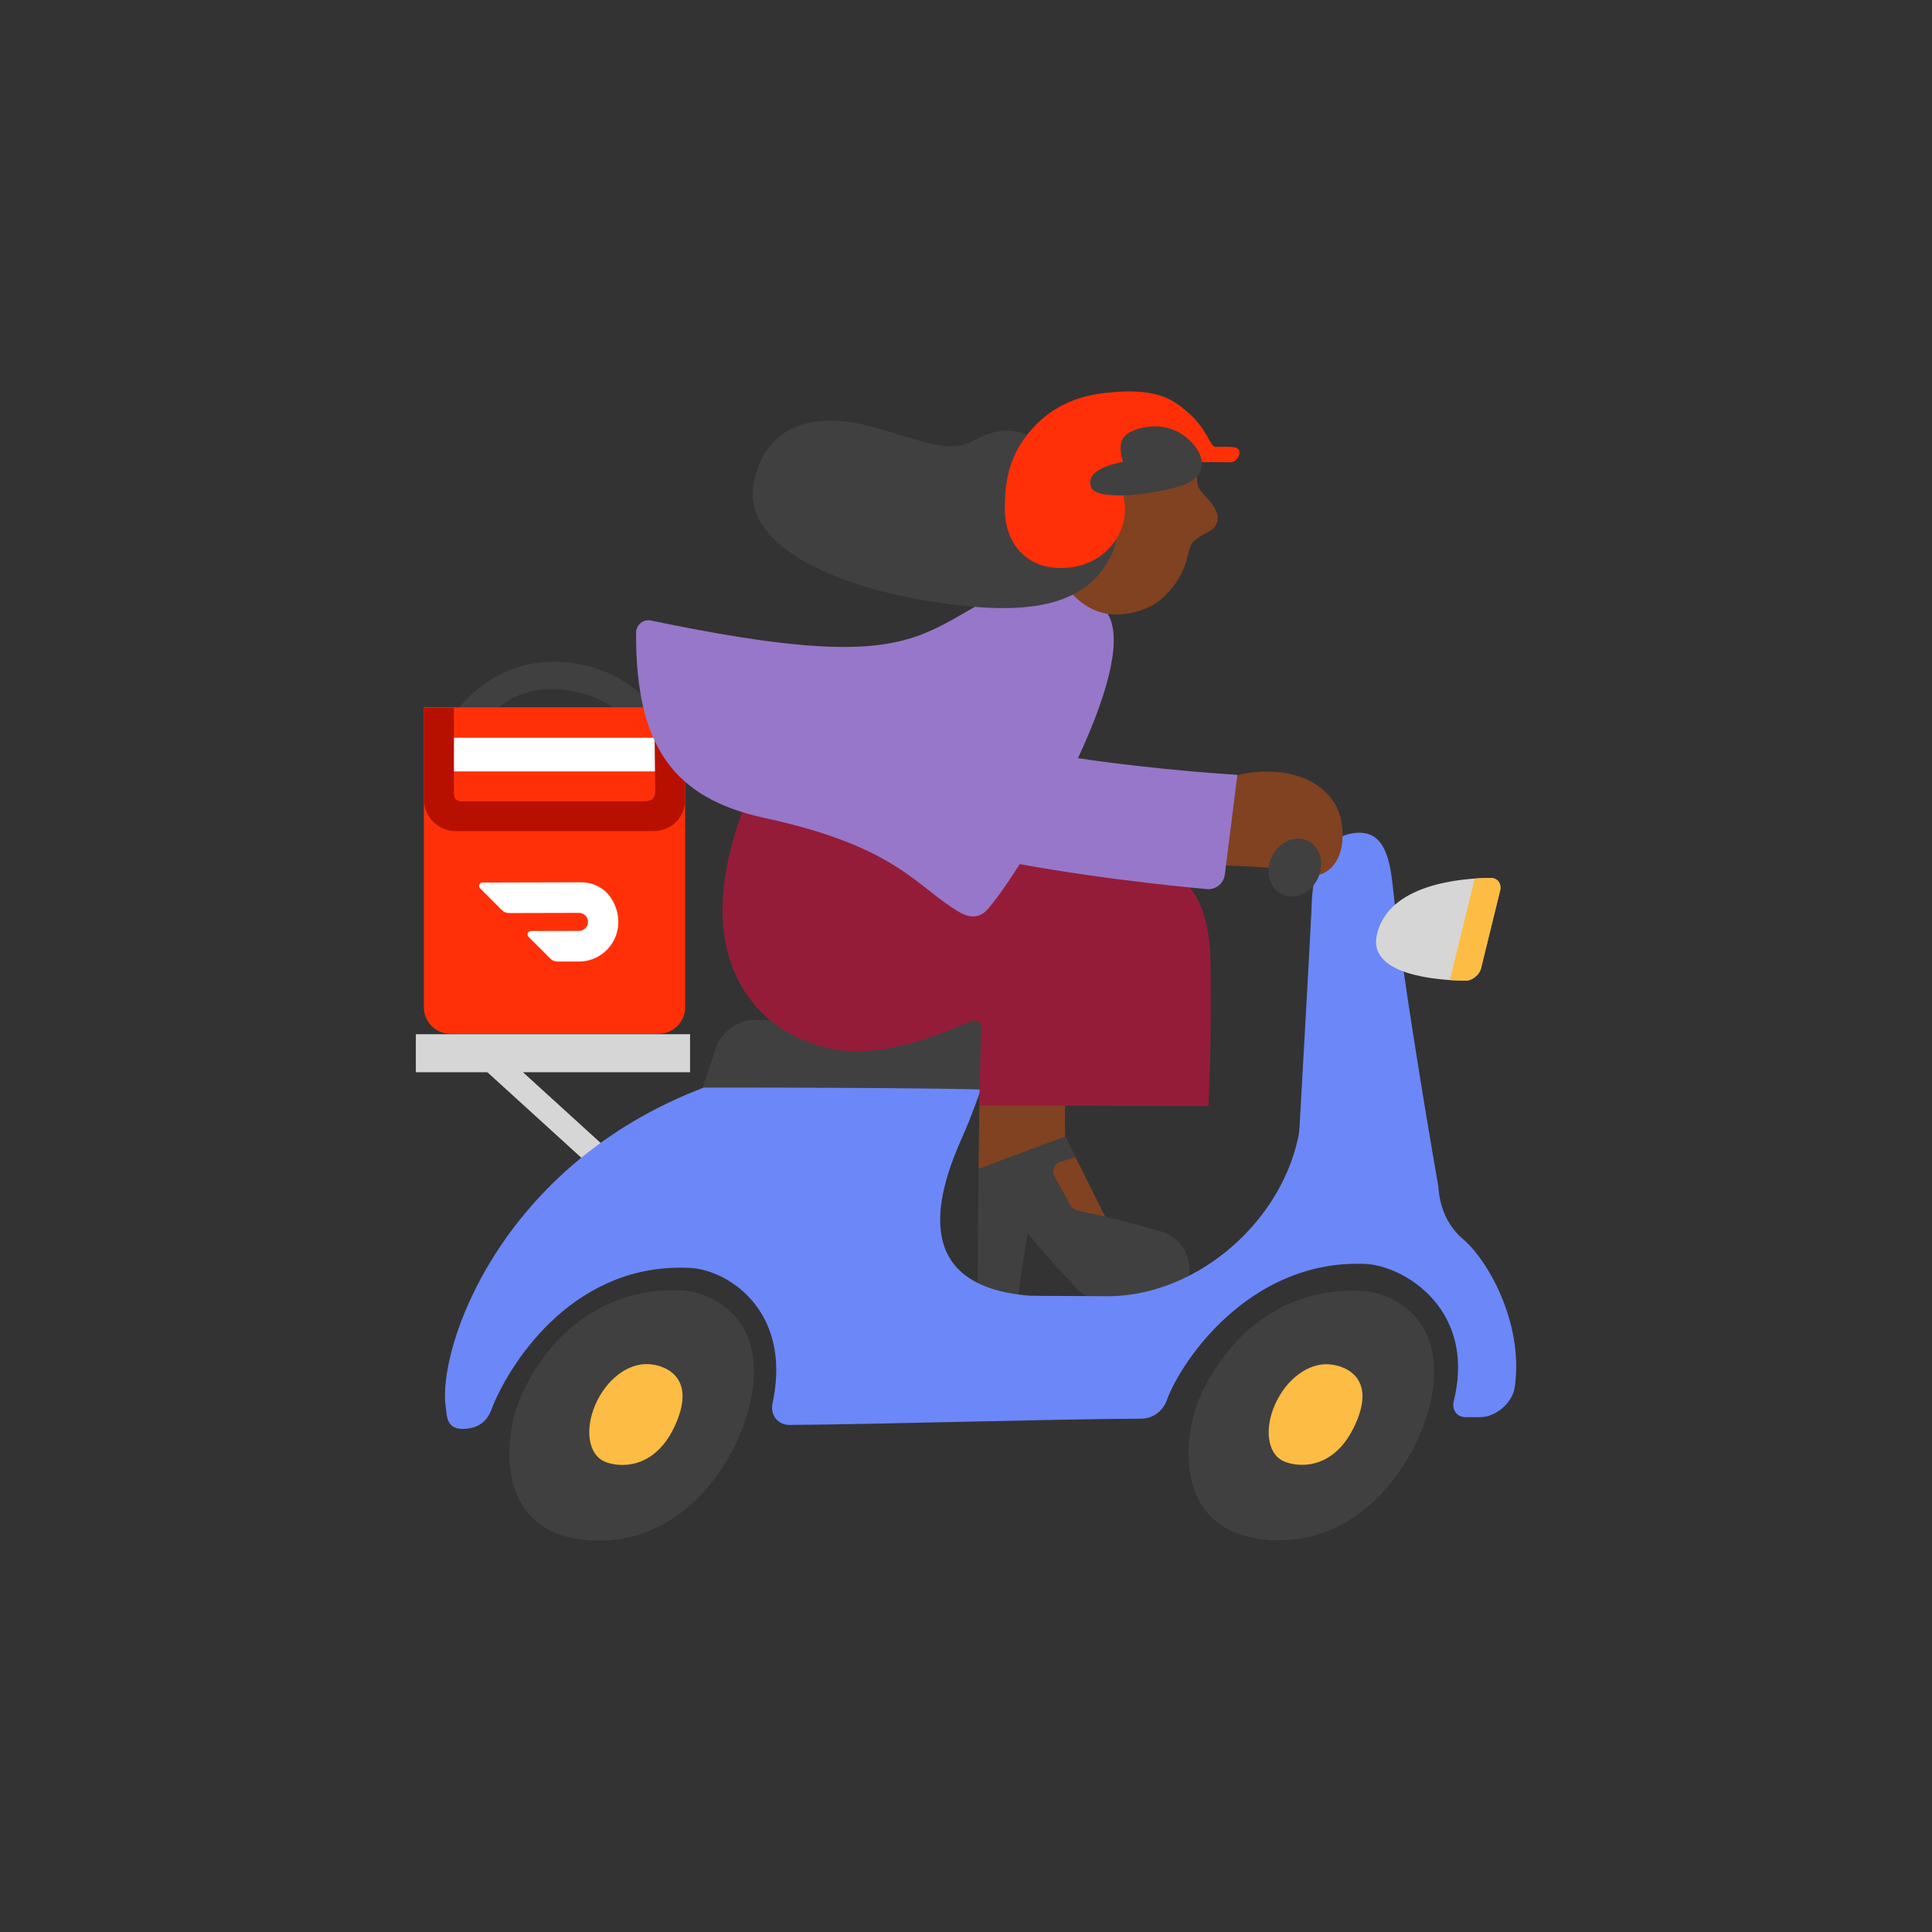 <svg width="300" height="300" viewBox="0 0 300 300" fill="none" xmlns="http://www.w3.org/2000/svg">
<rect x="0" y="0" width="300" height="300" fill="#333333" stroke="none"/>
<g clip-path="url(#clip0_4176_8058)">
<path d="M99.252 113.831C99.106 113.56 95.01 107.111 85.64 106.986C85.574 106.986 85.508 106.986 85.441 106.986C77.924 107.131 74.741 112.792 74.139 113.467L70.38 111.064C70.605 110.72 75.932 102.649 86.15 102.762C98.087 102.92 102.779 111.693 102.971 112.064L99.252 113.831Z" fill="#404040"/>
<path d="M65.814 109.826H106.385V156.422C106.385 158.686 104.545 160.527 102.282 160.527H69.924C67.66 160.527 65.821 158.686 65.821 156.422V109.826H65.814Z" fill="#FF3008"/>
<path d="M97.743 186.579L74.715 165.618L77.136 162.791L100.165 183.759L97.743 186.579Z" fill="#D6D6D6"/>
<path d="M172.089 189.876L165.392 176.476C165.392 176.476 165.101 167.882 166.265 168.319C166.696 168.478 152.144 166.936 152.144 166.936L151.952 181.494L167.728 194.392L172.095 189.876H172.089Z" fill="#804220"/>
<path d="M151.945 181.488L151.773 201.025C151.773 201.025 158.139 201.568 158.139 201.025C158.139 200.482 159.562 191.472 159.562 191.472C159.562 191.472 162.91 195.55 165.564 198.311C168.217 201.072 167.622 201.389 172.016 201.568C174.974 201.687 179.335 201.648 181.862 201.608C183.173 201.588 184.271 200.641 184.509 199.357C184.999 196.729 184.906 192.531 179.824 191.081C176.747 190.201 173.988 189.499 171.797 188.976C169.72 188.479 168.145 188.142 167.298 187.969C166.834 187.877 166.444 187.585 166.219 187.175L163.757 182.686C163.301 181.859 163.658 180.812 164.532 180.442L166.987 179.68L165.385 176.476L151.939 181.494L151.945 181.488Z" fill="#404040"/>
<path d="M105.445 200.35C110.422 200.469 118.488 204.389 116.854 215.895C115.51 225.33 107.08 239.763 92.171 239.213C76.713 238.637 78.195 223.483 80.584 217.564C83.066 211.42 90.325 199.986 105.445 200.357V200.35Z" fill="#404040"/>
<path d="M100.707 211.824C103.553 211.989 108.298 214.042 104.684 221.629C101.435 228.448 95.791 227.852 93.772 226.906C91.41 225.793 90.755 222.026 92.449 218.113C94.13 214.227 97.498 211.638 100.714 211.824H100.707Z" fill="#FDBC43"/>
<path d="M211.356 200.449C216.319 200.674 224.286 204.759 222.42 216.259C220.892 225.694 212.19 239.988 197.327 239.134C181.922 238.247 183.709 223.092 186.217 217.2C188.817 211.095 196.288 199.774 211.363 200.449H211.356Z" fill="#404040"/>
<path d="M206.4 211.85C209.239 212.069 213.924 214.227 210.165 221.761C206.79 228.534 201.172 227.819 199.174 226.826C196.844 225.668 196.262 221.881 198.029 217.988C199.782 214.128 203.197 211.599 206.4 211.85Z" fill="#FDBC43"/>
<path d="M152.217 169.418L108.913 169.438L111.156 162.738C111.964 160.328 114.571 158.375 116.98 158.375L151.562 158.355C153.97 158.355 155.267 160.308 154.46 162.718L152.217 169.418Z" fill="#404040"/>
<path d="M227.211 192.438C224.869 190.465 223.539 187.585 223.347 184.235C223.347 184.235 217.894 153.304 216.266 137.58C215.724 132.336 214.486 128.569 209.841 129.423C205.367 130.277 203.793 134.812 203.647 141.168C203.614 142.651 202.125 169.094 201.807 174.735C201.768 175.437 201.695 176.138 201.536 176.84C198.512 190.485 184.999 201.694 171.222 201.27C170.765 201.257 160.37 201.231 159.913 201.198C140.491 199.662 145.937 184.335 149.524 176.324C150.966 173.106 152.296 169.18 152.296 169.18C152.296 169.18 144.038 168.875 109.297 168.875C77.329 181.038 67.906 209.679 69.209 218.418C69.408 219.768 69.209 222.152 72.359 221.861C75.628 221.556 76.151 219.219 76.641 218.047C79.552 211.155 89.366 195.941 107.213 196.887C112.798 197.185 122.148 203.012 120.302 215.981C120.216 216.604 120.097 217.246 119.958 217.901C119.561 219.709 120.785 221.278 122.605 221.265C137.917 221.139 161.468 220.391 177.31 220.285C178.971 220.272 180.552 219.133 181.141 217.517C181.254 217.219 181.366 216.935 181.479 216.663C184.41 209.778 195.058 195.504 212.058 196.265C217.649 196.517 228.244 202.641 226.139 215.604C226.033 216.266 225.894 216.948 225.722 217.643C225.411 218.921 226.258 220.053 227.542 220.053C227.919 220.053 229.474 220.053 229.838 220.053C232.28 220.053 234.861 217.822 235.205 215.425C236.667 205.316 230.857 195.504 227.218 192.445L227.211 192.438Z" fill="#6C87F8"/>
<path d="M232.909 138.288C233.173 137.202 232.511 136.315 231.42 136.328C226.807 136.368 215.531 137.288 213.791 145.18C212.421 151.37 222.956 152.205 227.482 152.284C228.574 152.304 229.692 151.423 229.957 150.324L232.909 138.288Z" fill="#D6D6D6"/>
<path d="M228.998 136.428L225.133 152.178C226.027 152.238 226.847 152.271 227.529 152.277C228.614 152.297 229.726 151.41 229.997 150.318L232.948 138.288C233.213 137.202 232.551 136.315 231.459 136.328C230.771 136.328 229.931 136.361 228.998 136.428Z" fill="#FDBC43"/>
<path d="M189.049 134.375C194.938 134.481 197.254 134.825 197.605 134.779L198.181 133.137C198.684 131.707 200.245 130.635 201.609 130.88C201.615 130.88 201.628 130.88 201.635 130.88C204.791 131.475 203.243 136.606 205.334 135.673C209.338 133.879 208.808 127.781 207.61 125.411C205.03 120.28 198.22 118.856 192.106 120.386L189.049 134.369V134.375Z" fill="#804220"/>
<path d="M204.605 136.461C205.732 134.176 205.061 131.54 203.104 130.573C201.148 129.607 198.648 130.676 197.52 132.961C196.392 135.246 197.064 137.882 199.02 138.849C200.977 139.815 203.477 138.746 204.605 136.461Z" fill="#404040"/>
<path d="M182.716 135.686C179.685 133.256 172.367 130.356 161.964 133.13C159.152 133.879 156.313 134.733 153.56 135.554C151.939 136.037 150.219 136.553 148.491 137.043L149.742 124.55L124.12 118.797C124.12 118.797 122.002 120.783 119.785 123.08L117.066 121.763C116.854 122.193 114.995 126.106 113.651 131.124C111.428 139.447 111.752 146.531 114.617 152.178C117.516 157.892 122.829 161.712 129.586 162.943C136.997 164.294 145.983 160.679 150.622 158.64C151.813 158.117 152.415 158.759 152.369 160.063C152.151 165.962 152.184 168.001 152.038 171.643L187.633 171.755C187.964 166.075 188.07 158.752 187.964 149.689C187.898 144.432 187.004 139.142 182.723 135.706L182.716 135.686Z" fill="#951C39"/>
<path d="M107.153 160.593H64.57V166.492H107.153V160.593Z" fill="#D6D6D6"/>
<path d="M95.155 139.897C94.203 138.103 92.317 137.004 90.298 137.004L74.926 137.043C74.635 137.043 74.397 137.282 74.403 137.58C74.403 137.719 74.463 137.851 74.562 137.95L77.917 141.314C78.215 141.612 78.619 141.777 79.036 141.777L89.875 141.751C90.53 141.751 91.119 142.188 91.264 142.83C91.443 143.585 90.973 144.333 90.225 144.511C90.126 144.538 90.02 144.545 89.915 144.551L82.444 144.571C82.152 144.571 81.914 144.809 81.921 145.107C81.921 145.246 81.98 145.379 82.08 145.478L85.441 148.841C85.739 149.139 86.143 149.305 86.559 149.305H89.934C94.328 149.285 97.644 144.578 95.175 139.917" fill="white"/>
<path d="M102.534 114.56H69.805V119.783H102.534V114.56Z" fill="white"/>
<path d="M70.711 129.059C68.077 129.059 65.854 126.854 65.854 124.246V109.899H70.486V123.133C70.486 124.06 70.896 124.424 71.691 124.424H99.999C101.283 124.424 101.74 123.928 101.74 122.809L101.594 109.852L106.226 109.806L106.372 124.153C106.372 126.98 104.287 129.032 101.416 129.059H70.711Z" fill="#B71000"/>
<path d="M167.384 117.731C171.487 108.932 174.286 100.127 172.274 95.817C171.923 95.068 171.374 94.36 170.706 93.704C166.96 90.023 161.236 89.249 156.498 91.513C142.238 98.312 142.536 105.019 101.078 96.353C99.887 96.101 98.775 97.028 98.769 98.246C98.683 116.076 104.764 123.987 118.733 127.013C139.551 131.528 142.278 137.778 149.054 141.684C151.33 142.995 152.713 141.89 153.203 141.36C154.381 140.076 156.24 137.494 158.351 134.177C172.353 136.752 187.143 138.03 187.143 138.03C188.599 138.295 189.982 137.302 190.187 135.838L192.139 120.313C192.139 120.313 180.393 119.657 167.397 117.731H167.384Z" fill="#9777C9"/>
<path d="M183.153 66.441C183.153 66.441 185.151 68.149 185.7 71.505C186.117 74.035 185.31 75.147 186.951 76.809C189.254 79.146 189.492 80.562 188.599 81.854C188.069 82.622 185.906 83.224 185.118 84.343C184.331 85.462 184.549 87.772 182.518 90.599C181.115 92.552 179.057 94.856 174.378 95.373C168.343 96.042 164.3 90.652 163.48 86.289C162.659 81.933 164.717 76.517 168.952 74.71C173.187 72.902 178.799 71.539 179.5 70.559C180.201 69.579 183.153 66.441 183.153 66.441Z" fill="#804220"/>
<path d="M162.553 69.658C161.68 68.678 157.703 64.925 151.674 68.182C148.048 70.142 146.017 69.486 136.746 66.633C125.192 63.078 118.555 66.97 117.033 75.067C115.325 84.131 128.097 90.772 144.627 93.4C159 95.684 168.833 94.572 172.764 85.76C175.788 78.96 166.12 73.644 162.56 69.665L162.553 69.658Z" fill="#404040"/>
<path d="M186.614 71.744C186.614 71.744 177.938 67.341 175.649 72.108C173.359 76.875 175.258 77.59 174.491 80.914C173.597 84.78 170.17 88.077 165.028 88.196C158.914 88.342 156.022 83.847 156.022 79.06C156.022 74.982 156.604 71.195 159.496 67.513C164.029 61.747 169.832 61.111 173.379 60.853C179.93 60.376 182.319 62.237 184.152 63.766C187.646 66.679 187.792 69.387 188.811 69.387C189.83 69.387 190.69 69.328 191.643 69.447C193.152 69.626 192.324 71.777 191.133 71.777C189.942 71.777 186.614 71.751 186.614 71.751V71.744Z" fill="#FF3008"/>
<path d="M174.398 71.704C172.856 72.015 168.423 73.002 169.429 75.663C170.249 77.822 178.984 76.895 183.603 75.352C188.228 73.809 187.031 69.579 183.272 67.262C180.049 65.275 175.629 66.46 174.537 67.844C173.445 69.228 174.392 71.704 174.392 71.704H174.398Z" fill="#404040"/>
</g>
<defs>
<clipPath id="clip0_4176_8058">
<rect width="170.859" height="178.453" fill="white" transform="translate(64.57 60.773)"/>
</clipPath>
</defs>
</svg>
